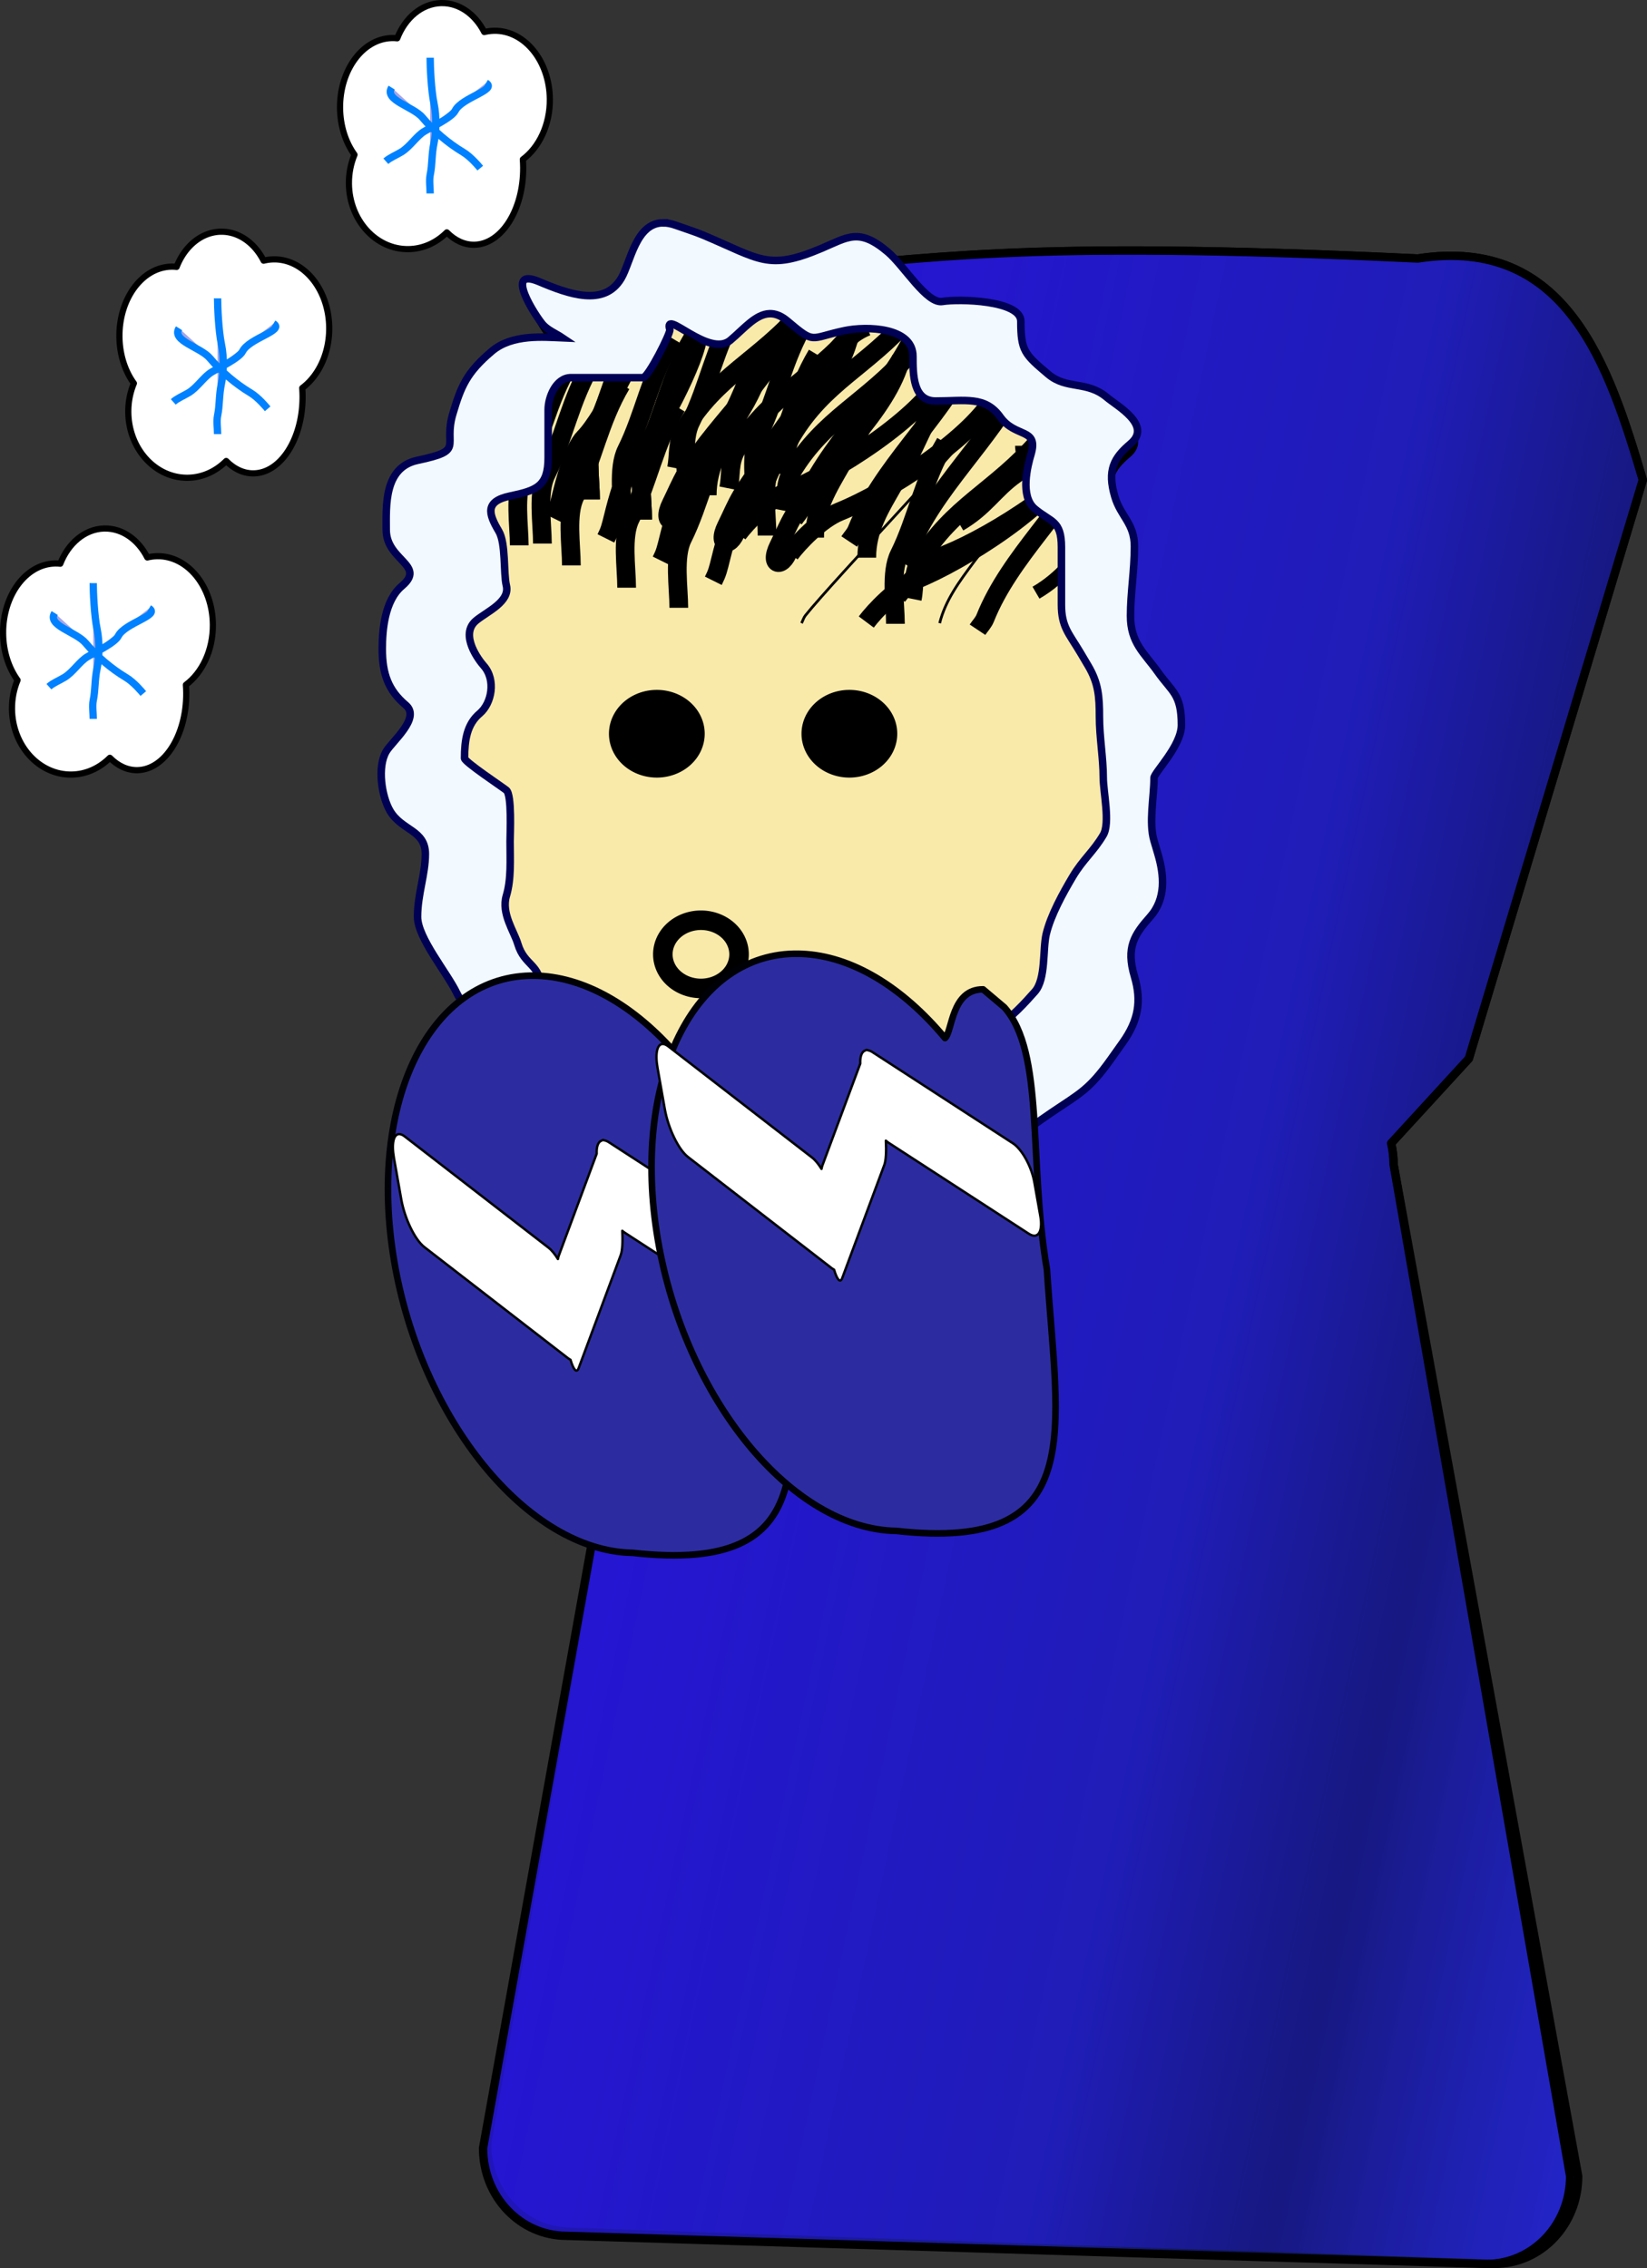 <svg xmlns="http://www.w3.org/2000/svg" viewBox="0 0 590.29 812.98" version="1.0"><rect x="0" y="0" width="590.29" height="812.98" fill="#333333" stroke="none"/><defs><linearGradient id="a" y2="493.14" gradientUnits="userSpaceOnUse" x2="723.22" y1="340.74" x1="5.696"><stop offset="0" stop-color="#2e0aff"/><stop offset=".656" stop-color="#1d20ab" stop-opacity=".845"/><stop offset=".773" stop-color="#101c5e" stop-opacity=".784"/><stop offset=".824" stop-color="#132773" stop-opacity=".68"/><stop offset=".875" stop-color="#173389" stop-opacity=".588"/><stop offset="1" stop-color="#1f4ab5" stop-opacity=".392"/></linearGradient></defs><path d="M277.942 96.92l-74.75 25.25-6.96 172.03-8.69 75.81 34.65 127-47.62 271.53c0 17.41 13.34 31.44 29.93 31.44l331.15 11.5c16.59 0 29.97-14.03 29.97-31.44l-66.16-362.69c0-2.61-.31-5.14-.87-7.56l27.84-30.34 62.36-207.41c-12.05-40.65-27.18-87.7-80.66-79.38-146.42-6.94-173.63.42-230.19 4.26z" stroke-linejoin="round" fill-rule="evenodd" stroke="#000" stroke-linecap="round" stroke-width="3" fill="#2e0aff"/><path d="M306.09 113.54l-74.75 25.25-6.96 172.03-8.69 75.81 34.65 127-49.06 272.97c0 17.41 13.34 31.44 29.94 31.44l329.7 10.06c16.6 0 29.97-14.03 29.97-31.44l-63.28-362.69c0-2.61-.31-5.14-.87-7.56l27.84-30.34 62.36-207.41c-12.05-40.65-27.18-87.7-80.66-79.38-146.42-6.94-173.63.42-230.19 4.26z" stroke-linejoin="round" fill-rule="evenodd" stroke="#000" stroke-linecap="round" stroke-width="3" fill="url(#a)" transform="translate(-28.148 -16.62)"/><path d="M204.592 125.85c-6.47-.26-17.61-1.4-24.77 4.63-8.98 7.55-10.94 12.5-13.76 21.99-3.44 11.58 4.47 12.66-12.38 16.2-11.87 2.5-11.01 16.03-11.01 24.31 0 10.74 14.18 12.38 5.5 19.68-6.07 5.11-6.88 15.49-6.88 21.99 0 8.78 2.13 14.53 8.26 19.68 5.33 4.48-4.74 12.6-6.88 16.2-3.21 5.4-1.61 15.82 1.37 20.84 4.12 6.93 12.39 6.59 12.39 15.05 0 7.2-2.75 14.09-2.75 21.99 0 7.34 10.45 19.66 13.76 26.62 2.83 5.96 8.78 7.57 15.14 11.58 4.52 2.85 2.75 12.78 2.75 17.36 0 13.18 12.27 21.37 24.77 26.62 7.92 3.33 15.4 4.98 24.77 6.95 11.24 2.36 18.93 9.63 27.52 15.05 6.7 4.22 24.36.49 30.27-1.16 12.92-3.62 9.69-6.92 26.15 0 2.21.93 4.59 1.54 6.88 2.31 11.27 3.8 15.84-9.85 22.02-15.04 8.7-7.32 19.74-15.84 28.9-22 9.74-6.55 12.98-7.78 20.64-18.52 1.38-1.93 2.75-3.86 4.13-5.78 5.56-7.81 6.69-14.54 4.13-23.16-3.02-10.15-.05-14.61 5.5-20.83 5.64-6.32 4.97-14.53 2.75-21.99-.46-1.55-.91-3.09-1.37-4.63-1.9-6.38 0-15.34 0-22 0-1.83 9.63-11.16 9.63-18.52 0-10.8-3.22-11.46-8.26-18.52-4.75-6.65-9.63-10.11-9.63-19.67 0-8.02 1.38-15.84 1.38-24.31 0-8.03-4.82-10.41-6.88-17.36-2.77-9.31-.33-13.62 5.5-18.52 7.69-6.47-4.64-13.16-8.26-16.21-7.1-5.98-14.1-2.6-20.64-8.1-8.33-7.01-9.63-8.21-9.63-18.52 0-7.41-21.89-7.89-27.52-6.95-5.56.94-13.41-12.43-19.27-17.36-10.12-8.52-13.98-5.11-23.39-1.16-18.59 7.82-21.32 3.77-41.29-4.63-3.12-1.31-6.42-2.31-9.63-3.47-13.7-4.936-15.48 12.16-19.27 18.52-5.99 10.08-18.47 5.54-28.89 1.16-12.62-5.31-1.05 12.33 1.37 15.05 1.76 1.97 4.59 3.08 6.88 4.63z" fill-rule="evenodd" stroke="#000" stroke-width="2.634" fill="#faeaaa"/><path d="M231.472 111.24v1.38c0 8.29-15.34 37.49-22 44.19-4.03 4.04-7.04 15.85-8.25 20.71-1.11 4.46-1.31 5.39-2.75 8.29M250.162 118.43v1.38c0 8.29-15.34 37.49-22 44.19-4.03 4.04-7.04 15.85-8.25 20.71-1.11 4.46-1.31 5.39-2.75 8.28M308.462 114c-10.54 21.18-31.06 38.64-39.87 60.76-.61 1.54-1.83 2.76-2.75 4.14M284.532 112.91c-4.91 19.71-26.79 37.02-38.5 56.61-2.11 3.53-3.66 7.36-5.5 11.05-3.74 7.51 2.07 8.25 4.13 0" stroke="#000" stroke-width="6.709" fill="none"/><path d="M287.842 111.24c-15.78 18.08-31.01 23.38-42.62 42.81-2.66 4.44-1.83 9.15-2.75 13.81M327.152 121.19c-10.54 21.18-31.06 38.63-39.87 60.76-.61 1.54-1.83 2.76-2.75 4.14M203.972 130.57c-7.82 13.09-10.25 27.49-16.5 40.05-3.23 6.49-1.37 17.62-1.37 24.85" stroke="#000" stroke-width="6.709" fill="none"/><path d="M356.032 144.66c-2.14 5.36-57.23 63.22-67.37 75.95-.64.81-.92 1.84-1.38 2.76" stroke="#000" stroke-width=".958" fill="none"/><path d="M338.712 133.33c-8.13 16.34-40.2 36.32-56.37 42.81-7.1 2.85-15.01 11.35-17.87 15.19" stroke="#000" stroke-width="6.709" fill="none"/><path d="M384.902 166.76c-10.17 12.77-26.33 21.91-35.75 34.52-5.43 7.28-10.33 13.9-12.37 22.09" stroke="#000" stroke-width=".958" fill="none"/><path d="M291.962 109.86c-12.17 4.89-17.51 19.98-23.37 31.76-1.65 3.32-3.67 6.44-5.5 9.67-4.64 8.16-9.62 15.88-9.62 26.23M306.532 118.43c-15.78 18.08-31.02 23.38-42.62 42.81-2.66 4.44-1.83 9.15-2.75 13.8M269.972 126.43v1.38c0 8.29-15.34 37.49-22 44.19-4.03 4.04-7.04 15.85-8.25 20.71-1.11 4.46-1.31 5.39-2.75 8.29M222.662 137.76c-7.82 13.08-10.25 27.48-16.5 40.05-3.24 6.49-1.38 17.61-1.38 24.85" stroke="#000" stroke-width="6.709" fill="none"/><path d="M304.342 120.91c-4.91 19.72-26.79 37.02-38.5 56.61-2.11 3.53-3.67 7.37-5.5 11.05-3.74 7.51 2.07 8.25 4.13 0M357.402 140.52c-8.13 16.33-40.2 36.31-56.37 42.81-7.1 2.85-15.01 11.35-17.87 15.19" stroke="#000" stroke-width="6.709" fill="none"/><path d="M346.962 129.19c-10.54 21.18-31.06 38.63-39.87 60.76-.61 1.54-1.83 2.76-2.75 4.14M310.652 117.05c-12.17 4.89-17.51 19.98-23.37 31.76-1.65 3.32-3.67 6.44-5.5 9.66-4.65 8.17-9.62 15.89-9.62 26.24M326.342 126.43c-15.78 18.08-31.02 23.38-42.62 42.81-2.66 4.44-1.83 9.15-2.75 13.8M288.662 133.62V135c0 8.29-15.34 37.49-22 44.19-4.03 4.04-7.04 15.85-8.25 20.71-1.11 4.46-1.31 5.39-2.75 8.28M242.472 145.76c-7.82 13.09-10.25 27.49-16.5 40.05-3.24 6.49-1.38 17.61-1.38 24.85" stroke="#000" stroke-width="6.709" fill="none"/><path d="M323.032 128.09c-4.91 19.72-26.79 37.03-38.5 56.62-2.11 3.53-3.67 7.36-5.5 11.05-3.74 7.51 2.07 8.24 4.13 0" stroke="#000" stroke-width="6.709" fill="none"/><path d="M330.462 125.05c-12.17 4.89-17.51 19.98-23.37 31.76-1.65 3.32-3.67 6.44-5.5 9.66-4.65 8.17-9.63 15.89-9.63 26.24M365.652 136.38c-10.54 21.18-31.06 38.63-39.87 60.76-.61 1.54-1.83 2.76-2.75 4.14M292.792 127.07c-7.82 13.09-10.25 27.49-16.5 40.05-3.24 6.49-1.38 17.62-1.38 24.85" stroke="#000" stroke-width="6.709" fill="none"/><path d="M326.342 113.49c-15.78 18.09-31.02 23.38-42.62 42.81-2.66 4.44-1.83 9.15-2.75 13.81M384.722 164.96c-8.13 16.33-40.21 36.31-56.37 42.81-7.11 2.85-15.01 11.35-17.88 15.19M241.032 121.32c-7.82 13.09-10.25 27.49-16.5 40.05-3.23 6.49-1.37 17.61-1.37 24.85M261.162 152.95c-7.82 13.08-10.25 27.48-16.5 40.04-3.24 6.5-1.38 17.62-1.38 24.86M288.472 115.57c-7.81 13.09-10.24 27.48-16.5 40.05-3.23 6.49-1.37 17.61-1.37 24.85M392.972 160.82c-10.55 21.18-31.06 38.63-39.88 60.76-.61 1.54-1.83 2.76-2.75 4.14" stroke="#000" stroke-width="6.709" fill="none"/><path d="M395.902 155.71c-8.13 16.33-40.21 36.31-56.37 42.81-7.11 2.85-15.01 11.35-17.88 15.19M229.532 114.13c-7.82 13.09-10.25 27.49-16.5 40.05-3.24 6.5-1.38 17.62-1.38 24.85" stroke="#000" stroke-width="6.709" fill="none"/><path d="M372.342 158.06c-15.77 18.08-31.01 23.37-42.62 42.8-2.66 4.45-1.82 9.16-2.75 13.81M349.152 132.24c-12.17 4.89-17.51 19.98-23.37 31.76-1.65 3.32-3.67 6.44-5.5 9.66-4.65 8.17-9.63 15.88-9.63 26.24M229.532 114.13c-7.82 13.09-10.25 27.49-16.5 40.05-3.24 6.5-1.38 17.62-1.38 24.85" stroke="#000" stroke-width="6.709" fill="none"/><path d="M251.321 329.854a13.658 12.22 0 11-.199 0" stroke-linejoin="round" stroke="#000" stroke-linecap="round" stroke-width="7" fill="none"/><path d="M371.302 212.45c9.75-5.69 12.78-11.95 20.58-17.41 4.03-2.83 1.71-7.66 1.71-10.81M343.992 188.01c9.75-5.69 12.78-11.95 20.57-17.41 4.04-2.83 1.72-7.66 1.72-10.81" stroke="#000" stroke-width="4.94" fill="none"/><path d="M338.792 158.7c-7.82 13.08-10.25 27.48-16.5 40.05-3.23 6.49-1.37 17.61-1.37 24.85M212.282 129.95c-7.82 13.08-10.25 27.48-16.5 40.04-3.24 6.5-1.38 17.62-1.38 24.86M264.032 111.26c-7.81 13.08-10.24 27.48-16.5 40.04-3.23 6.5-1.37 17.62-1.37 24.86" stroke="#000" stroke-width="6.709" fill="none"/><path d="M237.632 79.882c-9.76.053-11.61 14.178-14.98 19.878-6.12 10.32-18.85 5.68-29.48 1.18-12.88-5.43-1.07 12.63 1.4 15.42 1.8 2.02 4.68 3.16 7.02 4.74-6.6-.26-17.97-1.43-25.27 4.75-9.17 7.74-11.16 12.83-14.04 22.55-3.51 11.87 4.56 12.97-12.63 16.6-12.11 2.56-11.23 16.42-11.23 24.9 0 11.01 14.46 12.69 5.61 20.16-6.2 5.24-7.02 15.88-7.02 22.53 0 8.99 2.18 14.88 8.43 20.16 5.43 4.6-4.84 12.91-7.02 16.6-3.28 5.53-1.64 16.2 1.4 21.35 4.2 7.1 12.63 6.75 12.63 15.41 0 7.39-2.8 14.43-2.8 22.53 0 7.52 10.66 20.15 14.04 27.28 2.88 6.1 8.96 7.75 15.44 11.86 4.62 2.92 2.81 13.11 2.81 17.81 0 13.5 12.51 21.89 25.26 27.27 8.09 3.41 15.71 5.1 25.27 7.12 11.47 2.42 19.35 9.86 28.11 15.41 6.84 4.33 24.85.51 30.88-1.18 13.18-3.72 9.88-7.1 26.68 0 2.25.95 4.68 1.58 7.02 2.37 11.5 3.88 16.16-10.1 22.46-15.42 8.88-7.5 20.14-16.22 29.48-22.53 9.93-6.71 13.24-8 21.06-19 1.4-1.97 2.8-3.95 4.21-5.93 5.67-7.99 6.82-14.89 4.21-23.71-3.08-10.41-.05-14.97 5.61-21.35 5.75-6.47 5.07-14.88 2.81-22.53-.47-1.58-.93-3.16-1.4-4.74-1.94-6.53 0-15.71 0-22.53 0-1.88 9.82-11.43 9.82-18.97 0-11.08-3.28-11.74-8.42-18.98-4.84-6.82-9.83-10.36-9.83-20.15 0-8.22 1.41-16.23 1.41-24.91 0-8.23-4.91-10.66-7.02-17.78-2.82-9.54-.33-13.95 5.61-18.98 7.85-6.62-4.73-13.48-8.42-16.6-7.25-6.12-14.39-2.69-21.06-8.32-8.5-7.19-9.82-8.41-9.82-18.98 0-7.59-22.33-8.08-28.08-7.11-5.67.96-13.67-12.74-19.65-17.79-10.33-8.725-14.27-5.24-23.87-1.18-18.96 8-21.75 3.85-42.11-4.75-3.19-1.344-6.58-2.369-9.86-3.555-1.75-.633-3.27-.91-4.67-.903zm38.24 32.558c1.96-.05 4.06.7 6.35 2.63 10.1 8.5 7.71 6.13 20.44 3.45 8.02-1.68 24.54-1.25 24.54 9.18 0 6.58.03 16.04 8.15 16.04 10.64 0 17.74-1.85 23.16 5.74 5.44 7.63 13.86 3.74 10.99 13.41-1.19 4.01-4.04 14.93 1.37 19.49 5.82 4.89 9.55 4.05 9.55 13.74v20.65c0 7.94 2.69 10.26 6.81 17.19.91 1.53 1.81 3.06 2.72 4.59 3.71 6.24 4.09 11.05 4.09 18.35 0 7.24 1.37 14.85 1.37 21.79 0 5.11 2.55 16.33 0 20.62-3.57 6.01-7.25 8.72-10.93 14.9-3.5 5.89-7.9 13.83-9.52 20.65-1.3 5.49-.06 16.1-4.09 20.62-3.5 3.93-8.23 9.22-13.64 12.63-7.91 4.99-6.8 8.87-6.8 17.19 0 6.33-3.02 19.49-10.9 19.49-9.61 0-25.6-1.26-34.06 2.3-9.72 4.09-9.85 6.48-20.44 1.13-7.72-3.9-9.3-7.34-16.36-10.31-4.95-2.08-13.07-2.29-21.79-2.29-9.91 0-13.81-4.05-21.79-5.73-3.47-.73-15.48-5.07-16.36-8.04-2.17-7.29 1.11-10.36-9.55-12.61-8.05-1.69-5.43-7.98-5.43-14.9 0-8.99-5.77-7.94-8.18-16.06-1.32-4.43-5.98-10.84-4.09-17.19 1.8-6.07 1.34-12.79 1.34-19.49 0-2.74.7-16.63-1.34-18.35-1.21-1.02-14.99-10.15-14.99-11.45 0-6.47.85-12.2 5.44-16.06 4.22-3.55 6-11.99 1.37-17.19-1.48-1.66-8.74-11-2.72-16.06 3.79-3.19 12.29-6.75 10.9-12.61-1.09-4.56-.12-15.12-2.72-19.49-3.72-6.25-5.03-10.69 4.06-12.6 9.54-2.01 13.64-3.47 13.64-13.77v-17.19c0-4.48 2.81-11.47 8.18-11.47h25.88c1.97-.33 9.89-16.07 9.55-17.2-2.37-7.97 13.98 10.29 21.7 3.79 4.86-4.08 9.08-9.39 14.1-9.51z" fill-rule="evenodd" stroke="#000054" stroke-width="2.693" fill="#f2f9ff"/><path d="M191.752 349.71l.99.03c18.18.71 36.45 12.14 51.49 30.21 2.65-2.29 2.22-17.55 13.64-17.47l7.6 6.42c14.6 16.32 8.57 54.89 15.28 94 3.74 58.17 15.31 101.44-54 93.7-37.53-.63-75.82-47.48-85.48-104.58-9.65-57.11 12.96-102.93 50.48-102.31z" stroke-linejoin="round" fill-rule="evenodd" stroke="#000007" stroke-linecap="round" stroke-width="2.363" fill="#2c2ca0"/><path d="M143.122 406.51c.56.01 1.22.29 1.95.86l51.52 39.86c1.12.87 2.28 2.3 3.37 4.07.08-.48.19-.89.31-1.23l13.58-36.52c-.12-2.72.6-4.42 1.91-4.75.23-.24.48-.25.75-.05.51.05 1.09.28 1.72.69l50.3 32.64c3.28 2.13 6.73 8.4 7.72 14.04l2.13 12.05c.99 5.65-.85 8.48-4.13 6.35l-50.3-32.65c-.31-.2-.62-.44-.93-.71.2 3.84.03 7.12-.54 8.66l-15.1 40.59c-.72 1.93-1.86.57-2.91-3.01-.29-.14-.58-.33-.9-.57l-51.52-39.86c-3.36-2.6-7.04-10.24-8.25-17.13l-2.6-14.72c-.95-5.39-.1-8.67 1.92-8.61z" stroke-linejoin="round" fill-rule="evenodd" stroke="#000" stroke-linecap="round" stroke-width=".848" fill="#fff"/><path d="M286.222 341.86l.99.03c18.18.7 36.45 12.13 51.49 30.2 2.65-2.28 2.22-17.55 13.64-17.46l7.59 6.41c14.61 16.33 8.58 54.89 15.29 94 3.74 58.17 15.31 101.45-54 93.7-37.53-.63-75.82-47.48-85.48-104.58s12.96-102.93 50.48-102.3z" stroke-linejoin="round" fill-rule="evenodd" stroke="#000007" stroke-linecap="round" stroke-width="2.363" fill="#2c2ca0"/><path d="M237.592 374.21c.56.02 1.22.3 1.95.87l51.52 39.85c1.12.87 2.28 2.3 3.37 4.07.08-.48.19-.89.31-1.22l13.58-36.53c-.12-2.71.6-4.42 1.91-4.75.23-.24.48-.25.75-.05.51.06 1.09.28 1.73.69l50.29 32.65c3.28 2.13 6.73 8.39 7.72 14.04l2.13 12.05c.99 5.64-.85 8.47-4.13 6.34l-50.3-32.64c-.31-.21-.62-.45-.93-.72.2 3.84.03 7.12-.54 8.66l-15.1 40.6c-.71 1.93-1.86.57-2.91-3.02-.28-.14-.58-.33-.9-.57l-51.51-39.86c-3.36-2.6-7.05-10.24-8.26-17.13l-2.6-14.72c-.95-5.38-.1-8.67 1.92-8.61z" stroke-linejoin="round" fill-rule="evenodd" stroke="#000" stroke-linecap="round" stroke-width=".848" fill="#fff"/><path d="M235.511 250.783a13.658 12.22 0 11-.199 0M304.521 250.783a13.658 12.22 0 11-.199 0" stroke-linejoin="round" fill-rule="evenodd" stroke="#000" stroke-linecap="round" stroke-width="7"/><path d="M158.012 1.11c-6.91.222-12.81 5.323-15.64 12.614-.6-.066-1.2-.1-1.81-.091l-.28.012c-10.33.347-18.52 11.491-18.41 25.046.06 6.5 2.02 12.388 5.18 16.765-1.31 3.144-2.03 6.651-2 10.357.13 13.106 9.68 23.637 21.32 23.487 5.29-.06 10.1-2.33 13.77-6.007 2.83 2.867 6.23 4.497 9.87 4.437 9.77-.17 17.61-12.569 17.5-27.691-.01-.98-.05-1.951-.12-2.904 5.85-4.368 9.75-12.426 9.67-21.598-.12-13.682-9.04-24.663-19.91-24.513l-.29.012c-1.12.036-2.23.189-3.3.453-3.22-6.311-8.88-10.467-15.29-10.379h-.26z" stroke-linejoin="round" fill-rule="evenodd" stroke="#000" stroke-linecap="round" stroke-width="2.219" fill="#fff"/><path d="M154.172 20.683c-.01 2.921.35 11.572 1.38 16.495.98 4.672.78 10.319 0 14.021-.92 4.391-.57 7.692-1.38 11.547-.39 1.893 0 4.624 0 6.598m-13.8-37.939c-2.85 4.534 7.69 6.714 11.04 10.722 4.01 4.792 9.27 9.249 14.5 12.371 2.91 1.737 5.76 5.233 6.21 5.773m2.07-30.515c4.12 2.459-8.67 5.182-11.04 9.897-1.27 2.525-8.7 6.017-11.05 7.422-2.88 1.722-5.18 5.57-8.28 7.423-2.1 1.254-4.09 2.015-5.53 3.299" fill-rule="evenodd" fill-opacity=".75" stroke="#0081ff" stroke-width="2.624" fill="#8787de"/><path d="M78.942 83.056c-6.91.222-12.807 5.324-15.644 12.614-.596-.07-1.196-.1-1.807-.09l-.277.01c-10.331.35-18.525 11.49-18.411 25.05.054 6.5 2.018 12.39 5.18 16.76a26.177 26.177 0 00-1.998 10.36c.128 13.1 9.679 23.64 21.318 23.49 5.289-.06 10.099-2.34 13.769-6.01 2.83 2.86 6.23 4.5 9.87 4.43 9.77-.16 17.61-12.56 17.5-27.68-.01-.99-.05-1.96-.12-2.91 5.85-4.37 9.75-12.42 9.67-21.6-.12-13.68-9.04-24.66-19.91-24.51l-.29.01c-1.12.04-2.23.19-3.3.46-3.22-6.32-8.88-10.472-15.29-10.384h-.26z" stroke-linejoin="round" fill-rule="evenodd" stroke="#000" stroke-linecap="round" stroke-width="2.219" fill="#fff"/><path d="M77.982 106.94c-.01 2.92.35 11.57 1.38 16.5.98 4.67.77 10.32 0 14.02-.92 4.39-.58 7.69-1.38 11.54-.4 1.9 0 4.63 0 6.6m-13.81-37.94c-2.846 4.54 7.69 6.72 11.05 10.73 4.01 4.79 9.27 9.24 14.49 12.37 2.91 1.73 5.76 5.23 6.22 5.77m2.07-30.52c4.11 2.46-8.68 5.19-11.05 9.9-1.27 2.53-8.69 6.02-11.04 7.42-2.89 1.73-5.186 5.57-8.288 7.43-2.099 1.25-4.09 2.01-5.523 3.3" fill-rule="evenodd" fill-opacity=".75" stroke="#0081ff" stroke-width="2.624" fill="#8787de"/><path d="M37.251 189.44c-6.908.22-12.808 5.33-15.644 12.62-.597-.07-1.197-.1-1.808-.09l-.277.01c-10.331.34-18.525 11.49-18.411 25.04.054 6.5 2.018 12.39 5.18 16.77-1.314 3.14-2.034 6.65-1.998 10.36.128 13.1 9.679 23.63 21.318 23.49 5.291-.07 10.099-2.34 13.767-6.01 2.833 2.86 6.233 4.49 9.868 4.43 9.772-.17 17.611-12.57 17.503-27.69-.006-.98-.049-1.95-.121-2.9 5.854-4.37 9.754-12.43 9.664-21.6-.11-13.68-9.033-24.66-19.903-24.51l-.285.01c-1.129.03-2.232.19-3.304.45-3.218-6.31-8.878-10.47-15.29-10.38h-.259z" stroke-linejoin="round" fill-rule="evenodd" stroke="#000" stroke-linecap="round" stroke-width="2.219" fill="#fff"/><path d="M33.412 209.02c-.009 2.92.35 11.57 1.381 16.49.977 4.67.774 10.32 0 14.02-.919 4.39-.574 7.69-1.381 11.55-.396 1.89 0 4.62 0 6.6m-13.807-37.94c-2.846 4.53 7.691 6.71 11.045 10.72 4.011 4.79 9.271 9.25 14.498 12.37 2.908 1.74 5.76 5.23 6.213 5.77m2.071-30.51c4.116 2.46-8.678 5.18-11.046 9.9-1.268 2.52-8.692 6.01-11.045 7.42-2.882 1.72-5.182 5.57-8.284 7.42-2.099 1.25-4.09 2.02-5.523 3.3" fill-rule="evenodd" fill-opacity=".75" stroke="#0081ff" stroke-width="2.624" fill="#8787de"/><path d="M248.222 121.32c-7.82 13.09-10.25 27.49-16.5 40.05-3.24 6.49-1.38 17.61-1.38 24.85" stroke="#000" stroke-width="6.709" fill="none"/><path d="M248.222 121.32c-7.82 13.09-10.25 27.49-16.5 40.05-3.24 6.49-1.38 17.61-1.38 24.85" stroke="#000" stroke-width="6.709" fill="none"/></svg>